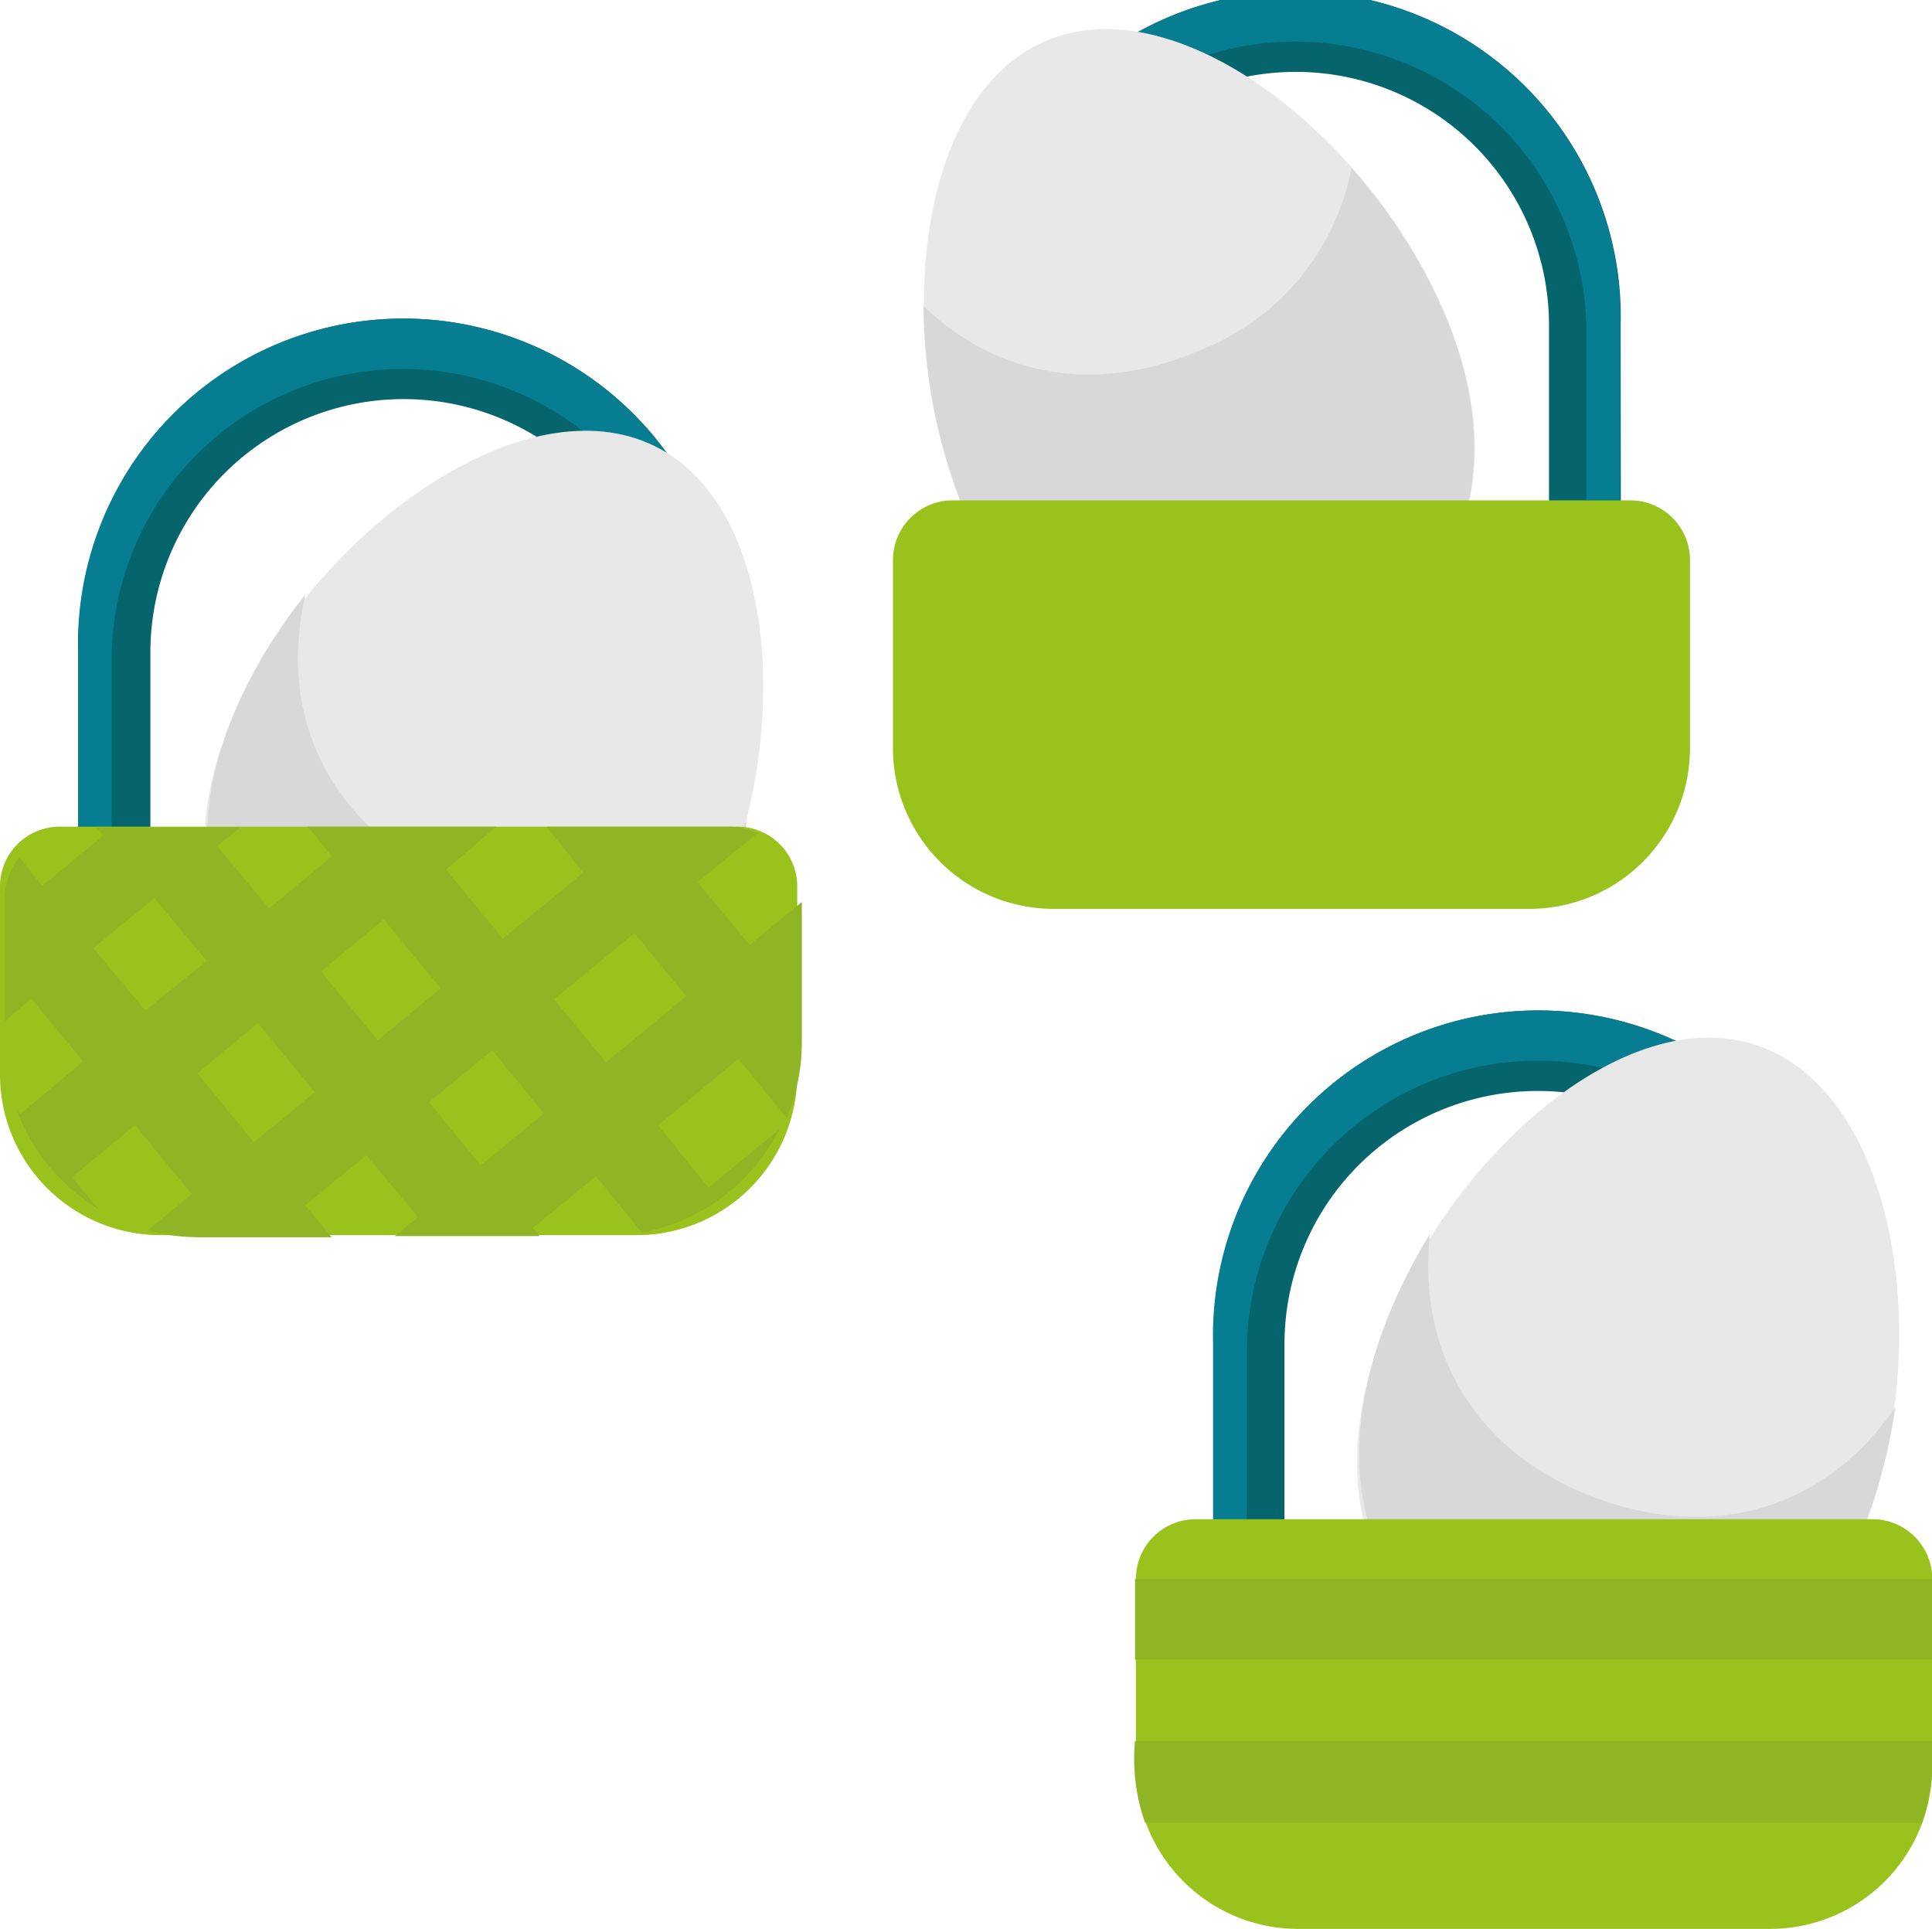 <svg xmlns="http://www.w3.org/2000/svg" viewBox="0 0 84.14 84"><defs><style>.cls-1{fill:#06646c;}.cls-2{fill:#067d90;}.cls-3{fill:#e9e8e8;}.cls-4{fill:#d8d8d8;}.cls-5{fill:#99c31c;}.cls-6{fill:#8fb524;}</style></defs><title>Fichier 5</title><g id="Calque_2" data-name="Calque 2"><g id="PART"><path class="cls-1" d="M31.74,38H28.61V28.41a11,11,0,1,0-22.06,0v9H3.42v-9a14.16,14.16,0,1,1,28.31,0Z"/><path class="cls-2" d="M31.71,28.41a14.16,14.16,0,1,0-28.31,0v7.77H4.86V28.76a12.69,12.69,0,1,1,25.38,0v7.29h1.46Z"/><path class="cls-3" d="M30.86,40.27c-3.66,7.44-10,8.86-15.61,6.1s-8.35-8.65-4.68-16.09S22.92,16.67,28.52,19.43,34.52,32.83,30.86,40.27Z"/><path class="cls-4" d="M19.3,38.23c-4.62-2.27-7.29-6.68-6-12.34a22.91,22.91,0,0,0-2.57,4C7,37.38,9.79,43.27,15.39,46S27.33,47.36,31,39.92a22.78,22.78,0,0,0,1.55-4.18C28.85,40,23.84,40.46,19.3,38.23Z"/><path class="cls-5" d="M2.6,36H32.12a2.6,2.6,0,0,1,2.6,2.6v8.19a7,7,0,0,1-7,7H7a7,7,0,0,1-7-7V38.64A2.6,2.6,0,0,1,2.6,36Z"/><path class="cls-1" d="M81.17,68.13H78V58.54a11,11,0,1,0-22.06,0v9H52.85v-9a14.16,14.16,0,1,1,28.31,0Z"/><path class="cls-2" d="M81.14,58.54a14.16,14.16,0,1,0-28.31,0v7.77H54.3V58.88a12.69,12.69,0,1,1,25.38,0v7.29h1.46Z"/><path class="cls-3" d="M81.39,66c-2.78,7.81-8.91,10-14.79,7.87s-9.29-7.62-6.52-15.44,10.68-15,16.57-12.86S84.17,58.18,81.39,66Z"/><path class="cls-4" d="M69.68,65.3c-4.85-1.72-8-5.8-7.41-11.55a22.91,22.91,0,0,0-2.09,4.31c-2.78,7.81.63,13.35,6.52,15.44s12-.05,14.79-7.87a22.78,22.78,0,0,0,1.05-4.34C79.36,65.91,74.44,67,69.68,65.3Z"/><path class="cls-5" d="M77.1,84H56.47a7.06,7.06,0,0,1-7-7V68.76a2.6,2.6,0,0,1,2.6-2.6H81.55a2.6,2.6,0,0,1,2.6,2.6V77A7.06,7.06,0,0,1,77.1,84Z"/><path class="cls-6" d="M49.87,79.38H83.71a9.25,9.25,0,0,0,.43-3.56H49.43A8.38,8.38,0,0,0,49.87,79.38Z"/><rect class="cls-6" x="49.43" y="68.76" width="34.71" height="3.52"/><path class="cls-1" d="M70.59,23.75H67.46V14.16a11,11,0,1,0-22.06,0v9H42.27v-9a14.16,14.16,0,1,1,28.31,0Z"/><path class="cls-2" d="M70.56,14.16a14.16,14.16,0,1,0-28.31,0v7.77h1.46V14.5a12.69,12.69,0,1,1,25.38,0v7.29h1.46Z"/><path class="cls-3" d="M62.89,13.57c3.27,7.62.22,13.36-5.51,15.82s-12,.71-15.27-6.91S39.79,4.25,45.53,1.79,59.62,5.94,62.89,13.57Z"/><path class="cls-4" d="M52.22,15.27c-4.16,1.79-8.59,1.34-12-1.94a24.07,24.07,0,0,0,1.86,9.13c3.27,7.62,9.53,9.37,15.27,6.91s8.78-8.2,5.51-15.82a23.75,23.75,0,0,0-4-6.24A10.67,10.67,0,0,1,52.22,15.27Z"/><path class="cls-5" d="M41.45,21.79H71a2.6,2.6,0,0,1,2.6,2.6v8.19a7,7,0,0,1-7,7H45.89a7,7,0,0,1-7-7V24.39a2.6,2.6,0,0,1,2.6-2.6Z"/><path class="cls-6" d="M32.64,41.15l-2.26-2.74L33,36.28A3.09,3.09,0,0,0,31.8,36h-8L25.4,38l-3.5,2.88-2.47-3L21.61,36H13.4l1.06,1.29-2.74,2.26L9.46,36.85l1-.81H4.19l.29.35L1.84,38.58l-1-1.25A3.08,3.08,0,0,0,.2,39.15v5.33l1.16-1,2.26,2.74L.88,48.52l-.16-.2a8.49,8.49,0,0,0,3.57,4.33L3.14,51.27,5.88,49l2.47,3L6.44,53.58a8.34,8.34,0,0,0,2.18.3h5.82L13.3,52.49l2.65-2.18L18.2,53l-1,.83h6.3l-.29-.35,2.74-2.26,2,2.46a8.47,8.47,0,0,0,6-4.51l-3.09,2.55L28.66,49l3.5-2.88,2.1,2.55a8.35,8.35,0,0,0,.66-3.25V43.91h0V39.28ZM6.33,44,4.07,41.29l2.65-2.18L9,41.85Zm4.73,5.74-2.47-3,2.65-2.18,2.47,3Zm5.39-4.44-2.47-3,2.74-2.26,2.47,3Zm4.49,5.45L18.69,48l2.74-2.26,2.26,2.74Zm5.45-4.49-2.26-2.74,3.5-2.88,2.26,2.74Z"/></g></g></svg>